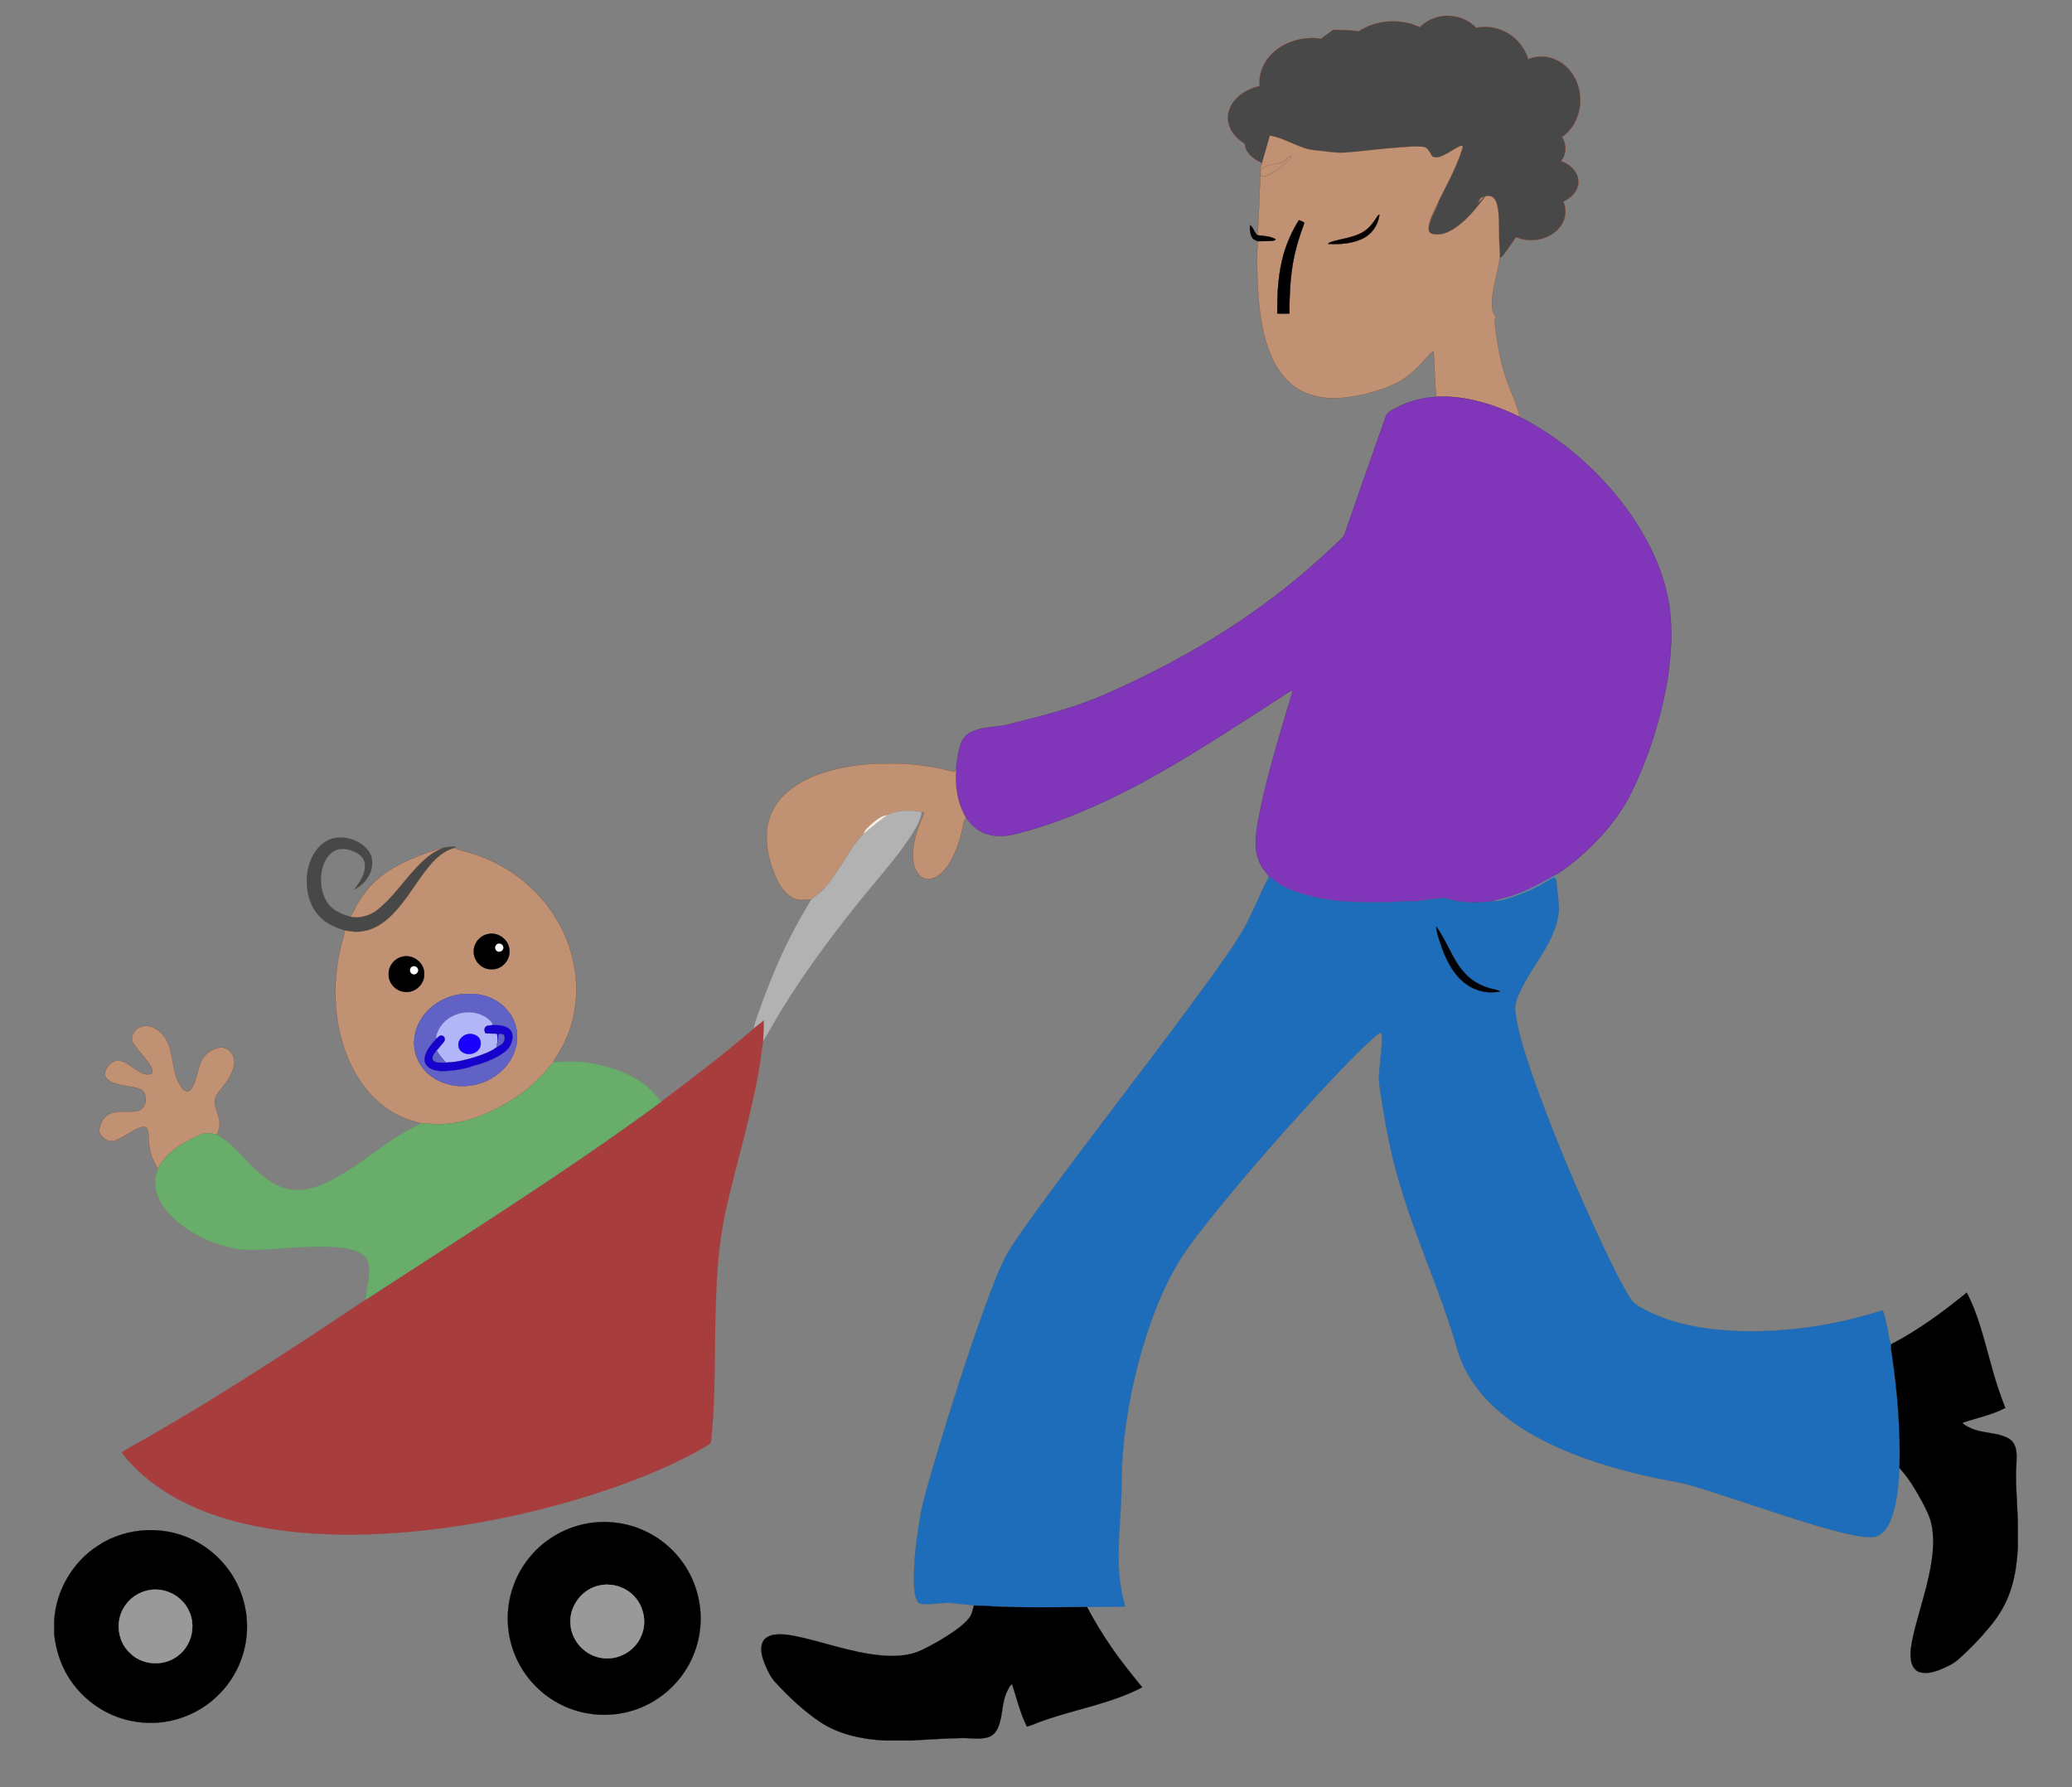 <?xml version="1.0" encoding="UTF-8" standalone="no"?>
<svg
   xmlns:dc="http://purl.org/dc/elements/1.1/"
   xmlns:cc="http://creativecommons.org/ns#"
   xmlns:rdf="http://www.w3.org/1999/02/22-rdf-syntax-ns#"
   xmlns:svg="http://www.w3.org/2000/svg"
   xmlns="http://www.w3.org/2000/svg"
   xmlns:sodipodi="http://sodipodi.sourceforge.net/DTD/sodipodi-0.dtd"
   xmlns:inkscape="http://www.inkscape.org/namespaces/inkscape"
   version="1.1"
   id="Layer_1"
   x="0px"
   y="0px"
   viewBox="-53 -45.712 2026 1747.425"
   enable-background="new -53 -45.712 2026 1747.425"
   xml:space="preserve"
   inkscape:version="0.91 r13725"
   sodipodi:docname="African-Father-And-Son-Stroller.svg"><rect x="-53" y="-45.712" width="2026" height="1747.425" fill="#808080" stroke="none"/><defs
     id="defs6971" /><sodipodi:namedview
     pagecolor="#ffffff"
     bordercolor="#666666"
     borderopacity="1"
     objecttolerance="10"
     gridtolerance="10"
     guidetolerance="10"
     inkscape:pageopacity="0"
     inkscape:pageshadow="2"
     inkscape:window-width="1916"
     inkscape:window-height="1035"
     id="namedview6969"
     showgrid="false"
     inkscape:zoom="0.25730404"
     inkscape:cx="504.59887"
     inkscape:cy="801.16664"
     inkscape:window-x="4"
     inkscape:window-y="1"
     inkscape:window-maximized="1"
     inkscape:current-layer="g6899" /><g
     id="g6899"><path
       style="fill:#484848;fill-opacity:1;stroke:#cd3609;stroke-width:0.2"
       d="M 1415.551 15.393 A 38.993 38.993 0 0 0 1388.281 26.525 A 48.968 36.273 0 0 0 1362.049 20.834 A 48.968 36.273 0 0 0 1328.701 30.584 C 1322.531 29.683 1314.415 29.133 1303.543 29.148 C 1299.499 32.028 1295.573 34.918 1291.756 37.811 A 51.689 43.528 0 0 0 1283.156 37.156 A 51.689 43.528 0 0 0 1231.467 80.684 A 51.689 43.528 0 0 0 1231.639 84.062 A 44.434 32.646 0 0 0 1200.635 115.143 A 44.434 32.646 0 0 0 1217.006 140.426 A 41.714 24.484 0 0 0 1258.672 164.111 A 41.714 24.484 0 0 0 1296.967 149.314 A 44.434 21.764 0 0 0 1337.564 162.297 A 44.434 21.764 0 0 0 1381.621 143.215 C 1381.803 143.209 1381.984 143.2 1382.166 143.195 A 40.807 32.646 0 0 0 1378.371 156.857 A 40.807 32.646 0 0 0 1399.547 185.473 C 1399.415 185.934 1399.294 186.407 1399.16 186.863 C 1392.95 206.903 1413.203 185.243 1403.973 203.953 C 1401.263 210.083 1397.842 216.102 1396.992 222.842 C 1396.622 225.622 1396.901 229.531 1400.201 230.361 C 1407.071 232.311 1414.331 229.783 1420.281 226.303 C 1432.291 218.953 1441.412 207.922 1449.912 196.912 C 1460.442 183.222 1459.884 264.275 1469.514 249.975 C 1474.226 243.793 1478.457 237.766 1482.254 231.877 A 33.552 28.112 0 0 0 1497.166 234.844 A 33.552 28.112 0 0 0 1530.719 206.732 A 33.552 28.112 0 0 0 1528.637 197.045 A 30.832 22.671 0 0 0 1543.414 177.713 A 30.832 22.671 0 0 0 1526.404 157.477 A 26.298 22.671 0 0 0 1530.719 145.068 A 26.298 22.671 0 0 0 1527.346 134.016 A 38.087 42.621 0 0 0 1545.227 97.914 A 38.087 42.621 0 0 0 1507.141 55.293 A 38.087 42.621 0 0 0 1494.309 57.83 A 44.434 44.434 0 0 0 1451.824 26.273 A 44.434 44.434 0 0 0 1443.41 27.113 A 38.993 38.993 0 0 0 1415.551 15.393 z "
       transform="translate(-53,-45.713)"
       id="path6901" /><path
       d="m 1188.684,86.892 c 15,2.17 28.276,12.598 43.356,14.138 10.63,0.89 21.22,3.25 31.93,2.22 17.21,-1.41 34.34,-3.72 51.57,-4.93 7.47,-0.51 14.99,-1.28 22.48,-0.64 4.41,0.12 6.69,4.48 8.51,7.89 5.59,11.15 33.822,-17.544 30.462,-6.134 -6.21,20.04 -16.79,38.28 -26.02,56.99 -2.71,6.13 -6.13,12.15 -6.98,18.89 -0.37,2.78 -0.09,6.69 3.21,7.52 6.87,1.95 14.13,-0.58 20.08,-4.06 12.01,-7.35 21.13,-18.38 29.63,-29.39 10.53,-13.69 -11.792,12.954 -2.162,-1.346 23.295,-12.183 16.307,26.826 18.817,51.246 1.86,15.99 -15.447,53.624 -3.717,64.954 -2.4,2.77 -0.96,6.5 -0.74,9.73 2.18,19.1 5.67,38.22 12.66,56.2 3.92,10.54 8.87,20.75 11.26,31.8 -25.35,-12.25 -53.19,-21.16 -81.66,-19.66 -1.65,-14.69 -1.3,-29.5 -2.61,-44.19 l -0.77,-0.05 c -4.44,3.15 -7.42,7.87 -11.31,11.62 -7.08,7.74 -15.22,14.66 -24.66,19.33 -16.01,7.65 -33.41,12.22 -51.02,14.1 -16.84,1.77 -34.99,-0.9 -48.78,-11.32 -14.49,-10.64 -22.68,-27.56 -27.59,-44.41 -5.4,-19.31 -7.36,-39.42 -8,-59.4 -0.69,-12.61 -0.76,-25.28 0.23,-37.88 4.62,-0.11 9.25,0.04 13.86,-0.35 1.39,-0.02 2.67,-0.55 3.74,-1.45 -5.4,-3.23 -11.81,-3.25 -17.85,-4 1.33,-20.56 2.14,-41.14 2.81,-61.73 0.14,-9.61 22.589,-5.438 26.149,-13.828 20.453,-13.536 -38.65,43.431 -24.14,3.531 M 1292.61,167.61 c -3.61,5.86 -8.29,11.36 -14.53,14.5 -8.43,4.35 -17.97,5.53 -27.02,7.98 -1.92,0.58 -4.08,0.95 -5.4,2.6 11.15,0.64 22.81,-0.14 33.09,-4.85 9.34,-4.24 15.96,-13.57 16.99,-23.76 -1.52,0.68 -2.26,2.23 -3.13,3.53 m -75.54,2.01 c -6.45,10.15 -11.37,21.25 -14.81,32.76 -5.42,18.94 -6.48,38.83 -6.32,58.43 3.94,0.14 7.89,0.15 11.84,-0.01 -0.03,-21.82 1.11,-43.9 6.92,-65.04 2.07,-8.08 5.08,-15.86 7.72,-23.75 -1.72,-0.95 -3.46,-1.89 -5.35,-2.39 z"
       id="path6903"
       style="fill:#c09173;fill-opacity:1;stroke:#6c422c;stroke-width:0.2;stroke-opacity:1"
       inkscape:connector-curvature="0"
       sodipodi:nodetypes="cccccccccccccccccccccccccccccccccccccccccccccccc" /><path
       fill="#050100"
       stroke="#050100"
       stroke-width="0.2"
       d="M1292.61,167.61c0.87-1.3,1.61-2.85,3.13-3.53   c-1.03,10.19-7.65,19.52-16.99,23.76c-10.28,4.71-21.94,5.49-33.09,4.85c1.32-1.65,3.48-2.02,5.4-2.6   c9.05-2.45,18.59-3.63,27.02-7.98C1284.32,178.97,1289,173.47,1292.61,167.61z"
       id="path6905" /><path
       fill="#010001"
       stroke="#010001"
       stroke-width="0.2"
       d="M1217.07,169.62c1.89,0.5,3.63,1.44,5.35,2.39   c-2.64,7.89-5.65,15.67-7.72,23.75c-5.81,21.14-6.95,43.22-6.92,65.04c-3.95,0.16-7.9,0.15-11.84,0.01   c-0.16-19.6,0.9-39.49,6.32-58.43C1205.7,190.87,1210.62,179.77,1217.07,169.62z"
       id="path6907" /><path
       fill="#030101"
       stroke="#030101"
       stroke-width="0.2"
       d="M1169.21,174.44c3.6,2.39,4.07,7.26,7.4,9.87   c6.04,0.75,12.45,0.77,17.85,4c-1.07,0.9-2.35,1.43-3.74,1.45c-4.61,0.39-9.24,0.24-13.86,0.35c-2.02-0.82-4.41-1.49-5.52-3.54   C1169.21,182.92,1169.03,178.55,1169.21,174.44z"
       id="path6909" /><path
       fill="#DA9E24"
       stroke="#DA9E24"
       stroke-width="0.2"
       d="M1351.37,342.31c28.47-1.5,56.31,7.41,81.66,19.66   c41.6,21.39,77.69,53.04,105.23,90.76c21.11,29.31,37.49,63.06,41.74,99.25c0.79,10.99,1.94,22.03,0.84,33.05   c-0.4,10.7-1.6,21.35-3.06,31.96c-6.57,39.55-18.79,78.23-36.61,114.17c-9.07,17.96-21.73,33.92-35.82,48.2   c-11.29,11.25-23.52,21.66-36.96,30.25c-16.17,9.16-32.6,18.47-50.81,22.92c-3.67,0.78-7.23,1.95-10.81,3.03   c-14.35,1.53-29.21,2.09-43.17-2.15c-3.76-1.25-7.76-1.17-11.59-0.39c-4.71,1.03-9.73,0.04-14.24,1.95   c-1.25-0.22-2.52-0.33-3.69,0.22c-5.34,0.56-10.73,0.1-16.08,0.49c-12.97,1.18-26,0.64-39,0.74c-5.69,0.16-11.33-0.83-17-0.84   c-7.35,0.14-14.48-1.9-21.76-2.41c-14.92-3.45-30.25-6.66-43.25-15.18c-3.06-2.23-6.28-4.23-9.21-6.61   c-1.42-1.38-2.07-3.32-3.38-4.76c-4.67-5.33-7.54-12.09-8.8-19.01c-1.82-9.36-0.24-18.9,1.11-28.2   c6.55-36.31,17.1-71.73,27.57-107.06c2.14-7.79,5.12-15.36,6.71-23.29c-4.43,1.99-8.35,4.88-12.43,7.47   c-46.91,30.18-93.41,61.23-142.86,87.18c-36.43,19-74.41,35.53-114.34,45.6c-10.85,3.1-23.02,3.75-33.43-1.22   c-6.84-2.99-12.2-8.46-16.39-14.51c-8.68-14.52-10.95-32.06-9.4-48.68c0.71-8.18,1.81-16.46,4.68-24.2   c2.06-5.5,6.71-9.67,12.13-11.76c10.53-4.22,22.13-3.62,33.07-6.09c28.83-7.26,57.82-14.44,85.53-25.39   c16.55-6.72,32.63-14.5,48.73-22.21c36.22-18,71.43-38.16,104.51-61.48c29.13-20.38,56.69-43.02,82.38-67.6   c3.39-3.3,7.58-6.26,9.08-10.98c11.17-32.68,22.72-65.23,34.2-97.81c2.41-6.01,3.82-12.44,6.75-18.23   c3.09-3.41,7.51-5.23,11.5-7.41C1326.12,346.14,1338.68,343.02,1351.37,342.31z"
       id="path6911"
       style="fill:#8135b8;fill-opacity:1;stroke:#3e1874;stroke-opacity:1" /><path
       fill="#FFD4B9"
       stroke="#FFD4B9"
       stroke-width="0.2"
       d="M756.41,708.41c19.96-5.78,40.85-7.92,61.59-7.63   c16.2-0.12,32.4,1.56,48.25,4.86c4.83,1.01,9.52,2.77,14.48,3.12c0.43-1.3,0.91-2.58,1.41-3.86c-1.55,16.62,0.72,34.16,9.4,48.68   c-0.71,1.91-2.2,3.48-2.41,5.6c-2.58,14.38-7.05,28.63-15.01,40.99c-4.07,5.86-9.43,11.51-16.54,13.38   c-5.13,1.32-10.57-1.4-13.39-5.7c-4.39-6.36-4.7-14.44-4.31-21.88c0.65-12.98,5.9-25.05,10.74-36.9c-0.85-0.29-1.7-0.54-2.55-0.75   c-11.26-2.23-23.47-2.07-33.98,2.97c-5.65,0.95-10.22,4.7-14.48,8.31c-3.06,2.92-6.63,5.6-8.08,9.72   c-9.91,9.93-16.24,22.6-24.1,34.08c-6.38,9.37-12.42,19.46-21.76,26.23c-1.76,1.36-3.56,2.66-5.32,4.03   c-6.13,0.52-12.81,1.66-18.44-1.53c-6.93-3.96-11.89-10.68-15.22-17.8c-6.27-13.88-10.65-28.96-10.02-44.32   c0.35-13.88,6.16-27.51,15.94-37.37C724.49,720.51,740.27,713.05,756.41,708.41z"
       id="path6913"
       style="fill:#c09173;fill-opacity:1;stroke:#6c422c;stroke-opacity:1" /><path
       fill="#B2B2B2"
       stroke="#B2B2B2"
       stroke-width="0.2"
       d="M814.09,751.29c10.51-5.04,22.72-5.2,33.98-2.97   c-1.04,7.36-4.67,13.94-8.54,20.15c-13.31,21.19-30.04,39.9-45.85,59.19c-26.8,32.62-52.2,66.43-75.03,101.96   c-9.08,13.88-17.02,28.46-25.55,42.67c0.34-6.68,0.68-13.37,0.64-20.05c-3.32,2.5-6.54,5.15-9.75,7.79   c1.03-4.46,2.29-8.87,3.9-13.15c6.24-17.72,12.96-35.28,20.58-52.45c9.2-20.97,20.15-41.12,31.88-60.77   c1.76-1.37,3.56-2.67,5.32-4.03c9.34-6.77,15.38-16.86,21.76-26.23c7.86-11.48,14.19-24.15,24.1-34.08   C798.81,763,806.37,757.05,814.09,751.29z"
       id="path6915" /><path
       fill="#F9EFE6"
       stroke="#F9EFE6"
       stroke-width="0.2"
       d="M799.61,759.6c4.26-3.61,8.83-7.36,14.48-8.31   c-7.72,5.76-15.28,11.71-22.56,18.03C792.98,765.2,796.55,762.52,799.61,759.6z"
       id="path6917" /><path
       fill="#C7AC37"
       stroke="#C7AC37"
       stroke-width="0.2"
       d="M275.37,773.47c11.69-1.57,24.39,3.11,31.69,12.49   c4.53,5.52,4.59,13.33,2.72,19.91c-2.82,7.93-8.98,14.53-16.49,18.29c5.79-7.57,12.09-16.55,10.18-26.63   c-1.32-6.4-7.57-9.93-13.3-11.78c-6.01-2.15-13.32-2.24-18.52,1.92c-7.37,5.7-10.15,15.38-10.85,24.3   c-0.24,9.31,1.62,19.2,7.57,26.63c5.12,6.31,13,9.64,20.63,11.83c9.42,2.17,19.38-0.66,26.9-6.54   c13.89-10.77,23.77-25.57,35.55-38.43c8.3-9.3,17.69-18.24,29.66-22.48c3.85-0.82,7.82-0.84,11.74-0.82   c-0.33,0.29-0.99,0.89-1.31,1.18c-10.86,2.66-19.19,10.76-25.95,19.24c-12.11,14.99-21.35,32.25-35,46.01   c-7.65,7.59-16.96,14.19-27.79,16.05c-6.1,1.23-12.38,0.67-18.43-0.59c-7.75-2.33-15.47-5.43-21.74-10.69   c-8.35-6.88-13.25-17.23-14.96-27.77c-2.19-13.57,0.17-28.29,8.31-39.6C260.53,779.58,267.43,774.47,275.37,773.47z"
       id="path6919"
       style="stroke:#585131;stroke-opacity:1;fill:#484848;fill-opacity:1" /><path
       fill="#FFD4B9"
       stroke="#FFD4B9"
       stroke-width="0.2"
       d="M349.14,794.11c10.45-4.24,20.94-8.66,31.97-11.13   c-11.97,4.24-21.36,13.18-29.66,22.48c-11.78,12.86-21.66,27.66-35.55,38.43c-7.52,5.88-17.48,8.71-26.9,6.54   c3.67-3.22,4.93-8.05,7.35-12.12c3.23-5.59,6.97-10.88,11.12-15.82C318.62,809.59,333.59,800.7,349.14,794.11z"
       id="path6921"
       style="fill:#c09173;fill-opacity:1;stroke:#6c422c;stroke-opacity:1" /><path
       fill="#FFD4B9"
       stroke="#FFD4B9"
       stroke-width="0.2"
       d="M365.59,802.58c6.76-8.48,15.09-16.58,25.95-19.24   c2.2,0.85,4.33,1.91,6.63,2.54c39.39,9.09,74.95,34.75,94.74,70.17c16.71,29.12,22.14,64.8,13.51,97.36   c-3.61,14.22-10.77,27.2-18.59,39.51c-6.58,8.02-13.26,16.03-21.22,22.73c-12.35,10.93-26.66,19.46-41.62,26.3   c-15.39,6.86-32.03,11.65-49,11.53c-5.82-0.04-11.62-0.51-17.43-0.72c-6.08-2.03-12.36-3.51-18.24-6.1   c-22.25-9.64-39.13-28.87-49.7-50.31c-17.66-36.88-19.76-80.04-9.62-119.34c1.28-4.28,2.44-8.59,3.37-12.96   c6.05,1.26,12.33,1.82,18.43,0.59c10.83-1.86,20.14-8.46,27.79-16.05C344.24,834.83,353.48,817.57,365.59,802.58 M424.37,867.54   c-8.09,1.41-14.48,9.24-14.06,17.48c-0.08,9.22,8.39,17.56,17.69,16.91c9.83,0.38,18.29-9.26,17-18.95   C444.46,873.02,434.05,865.38,424.37,867.54 M340.44,889.75c-7.76,1.67-13.82,9.27-13.37,17.26c-0.22,8.33,6.64,15.96,14.86,16.95   c10.33,1.88,20.71-7.47,19.82-17.96C361.8,895.43,350.6,887.08,340.44,889.75 M392.36,927.34c-16.47,3.83-31.47,15.33-37.54,31.39   c-4.28,10.98-3.71,23.97,2.09,34.32c5.98,11.13,17.33,18.75,29.5,21.59c17.08,4.21,36.03-0.41,49.34-11.89   c7.89-6.65,13.69-15.83,15.98-25.91c1.53-8.37,1.09-17.33-2.52-25.13c-6.37-14.14-20.97-23.75-36.24-25.29   C406.1,926.31,399.11,925.76,392.36,927.34z"
       id="path6923"
       style="fill:#c09173;fill-opacity:1;stroke:#6c422c;stroke-opacity:1" /><path
       fill="#638D9C"
       stroke="#638D9C"
       stroke-width="0.2"
       d="M1417.58,832.53c18.21-4.45,34.64-13.76,50.81-22.92   c0.09,1.81,0.23,3.64,0.45,5.47c-0.51-1.12-1.13-2.15-1.78-3.15c-4.1,1.7-7.66,4.4-11.55,6.49   c-7.57,4.04-15.25,7.93-23.36,10.75c-8.22,2.9-16.54,6.3-25.38,6.39C1410.35,834.48,1413.91,833.31,1417.58,832.53z"
       id="path6925" /><path
       fill="#0080FF"
       stroke="#0080FF"
       stroke-width="0.2"
       d="M1187.78,811.38c2.93,2.38,6.15,4.38,9.21,6.61   c13,8.52,28.33,11.73,43.25,15.18c7.28,0.51,14.41,2.55,21.76,2.41c5.67,0.01,11.31,1,17,0.84c13-0.1,26.03,0.44,39-0.74   c5.35-0.39,10.74,0.07,16.08-0.49c1.17-0.55,2.44-0.44,3.69-0.22c4.51-1.91,9.53-0.92,14.24-1.95   c3.83-0.78,7.83-0.86,11.59,0.39c13.96,4.24,28.82,3.68,43.17,2.15c8.84-0.09,17.16-3.49,25.38-6.39   c8.11-2.82,15.79-6.71,23.36-10.75c3.89-2.09,7.45-4.79,11.55-6.49c0.65,1,1.27,2.03,1.78,3.15   c0.77,9.31,2.18,18.58,2.56,27.93c-0.38,10.21-3.84,20.09-8.21,29.25c-8.25,17.15-20.35,32.1-28.72,49.18   c-3.29,7.05-7.13,14.55-5.67,22.59c2.66,20.65,9.59,40.43,16.08,60.12c20.29,57.82,44.29,114.29,70.25,169.78   c8.26,16.83,16.07,33.97,26.11,49.84c3.62,6.28,10.62,9.07,16.7,12.35c27.51,13.75,58.58,18.42,89.04,19.6   c47.66,1.53,95.45-5.86,140.81-20.36c2.73,5.98,3.54,12.59,5.05,18.94c1.16,4.74,0.99,9.91,3.45,14.27   c-0.47,2.82-0.18,5.66,0.43,8.46c5.54,37.28,8.64,74.98,7.64,112.69c-1.15,17.67-2.13,35.88-9.23,52.35   c-3.07,7.2-8.72,14.46-17.11,15.14c-9.76,0.51-19.36-2.09-28.82-4.12c-36.6-9.14-72.13-21.95-108.01-33.47   c-20.98-6.71-41.79-14.44-63.61-17.92c-23.33-4.31-46.36-10.16-68.95-17.38c-32.55-10.78-64.57-24.91-91.52-46.44   c-20.39-16.3-37.44-37.84-44.85-63.15c-17.26-61-45.58-118.31-61.33-179.78c-6.53-24.97-10.84-50.47-14.71-75.97   c-2.13-12.29,0.32-24.71,1.28-36.99c0.38-5.95,1.5-12.03,0.06-17.92c-3.51,0.83-5.96,3.66-8.57,5.93   c-14.87,13.44-28.65,28.02-42.43,42.55c-38.7,41.44-76.24,84-111.93,128.07   c-11.76,14.7-23.57,29.43-33.73,45.31c-19.09,31.08-31.35,65.82-40.81,100.89c-9.74,37.6-15.95,76.27-16.35,115.17   c0.2,34.98-6.33,70.13-0.6,104.96c0.81,6.14,2.96,12,3.86,18.13c-12.36,0.58-24.75,0.16-37.12,0.48   c-24.64,0.18-49.28,0.46-73.91,0.03c-12.26,0-24.45-1.34-36.69-1.46c-6.67-1.17-13.54-1.37-20.29-2.29   c-7.01-1.01-14.01,0.44-21.01,0.74c-4.15,0.01-8.63,0.82-12.5-0.94c-4.33-4.65-4.11-11.68-4.79-17.62   c-0.68-23.46,2.74-46.82,6.56-69.91c4.2-20.42,10.68-40.29,16.44-60.31c13.93-46.38,28.74-92.5,45.05-138.09   c6.84-18.44,13.39-37.09,22.4-54.62c8.95-15.05,19.45-29.11,29.6-43.36c55.94-76.82,115.03-151.29,170.75-228.27   c10.2-14.23,20.36-28.51,29.55-43.42C1171.4,848.56,1178.24,829.28,1187.78,811.38 M1351.26,860.12c0.66,7.55,3.54,14.62,5.9,21.76   c4.95,13.31,12.03,26.63,23.9,35.01c9.39,6.71,21.75,9.3,33.01,6.63c-3.37-1.6-7.11-1.99-10.64-3.05   c-9.15-2.7-17.83-7.5-24.16-14.74C1366.9,892.51,1362.02,874.42,1351.26,860.12z"
       id="path6927"
       style="fill:#1e6dba;fill-opacity:1;stroke:#436384;stroke-opacity:1" /><path
       fill="#000207"
       stroke="#000207"
       stroke-width="0.2"
       d="M1351.26,860.12c10.76,14.3,15.64,32.39,28.01,45.61   c6.33,7.24,15.01,12.04,24.16,14.74c3.53,1.06,7.27,1.45,10.64,3.05c-11.26,2.67-23.62,0.08-33.01-6.63   c-11.87-8.38-18.95-21.7-23.9-35.01C1354.8,874.74,1351.92,867.67,1351.26,860.12z"
       id="path6929" /><path
       fill="#010001"
       stroke="#010001"
       stroke-width="0.2"
       d="M424.37,867.54c9.68-2.16,20.09,5.48,20.63,15.44   c1.29,9.69-7.17,19.33-17,18.95c-9.3,0.65-17.77-7.69-17.69-16.91C409.89,876.78,416.28,868.95,424.37,867.54 M433.4,877.34   c-2.82,1.31-2.78,5.84,0.12,7.04c2.69,1.31,6.19-1.26,5.44-4.24C438.62,877.53,435.64,876.43,433.4,877.34z"
       id="path6931" /><path
       fill="#FEFEFD"
       stroke="#FEFEFD"
       stroke-width="0.2"
       d="M433.4,877.34c2.24-0.91,5.22,0.19,5.56,2.8   c0.75,2.98-2.75,5.55-5.44,4.24C430.62,883.18,430.58,878.65,433.4,877.34z"
       id="path6933" /><path
       fill="#010001"
       stroke="#010001"
       stroke-width="0.2"
       d="M340.44,889.75c10.16-2.67,21.36,5.68,21.31,16.25   c0.89,10.49-9.49,19.84-19.82,17.96c-8.22-0.99-15.08-8.62-14.86-16.95C326.62,899.02,332.68,891.42,340.44,889.75    M350.41,899.34c-3.22,0.97-3.15,6.28,0.04,7.24c2.36,1.03,5.36-1,5.24-3.58C355.84,900.3,352.86,898.34,350.41,899.34z"
       id="path6935" /><path
       fill="#FEFEFE"
       stroke="#FEFEFE"
       stroke-width="0.2"
       d="M350.41,899.34c2.45-1,5.43,0.96,5.28,3.66   c0.12,2.58-2.88,4.61-5.24,3.58C347.26,905.62,347.19,900.31,350.41,899.34z"
       id="path6937" /><path
       fill="#FE01D9"
       stroke="#FE01D9"
       stroke-width="0.2"
       d="M392.36,927.34c6.75-1.58,13.74-1.03,20.61-0.92   c15.27,1.54,29.87,11.15,36.24,25.29c3.61,7.8,4.05,16.76,2.52,25.13c-2.29,10.08-8.09,19.26-15.98,25.91   c-13.31,11.48-32.26,16.1-49.34,11.89c-12.17-2.84-23.52-10.46-29.5-21.59c-5.8-10.35-6.37-23.34-2.09-34.32   C360.89,942.67,375.89,931.17,392.36,927.34 M375.9,960.94c-1.2,2.76-3.04,5.93-2.25,8.98c-4.89,5.62-10.53,11.52-11.41,19.27   c-0.79,4.18,2.3,7.92,5.75,9.82c3.97,2.04,8.54,2.65,12.96,2.51c10.24-0.42,20.46-2.11,30.13-5.55c8.25-2,16.13-5.31,23.6-9.31   c4.97-3.19,10.48-6.78,12.3-12.74c1.59-4.28,1.96-9.86-1.67-13.22c-4.38-3.97-10.75-4.06-16.33-4.13c-0.91-3.5-4.09-5.67-6.82-7.7   C407.09,938.95,384.09,944.72,375.9,960.94z"
       id="path6939"
       style="fill:#6162c5;fill-opacity:1;stroke:#4042bc;stroke-opacity:1" /><path
       fill="#F9B2F9"
       stroke="#F9B2F9"
       stroke-width="0.2"
       d="M375.9,960.94c8.19-16.22,31.19-21.99,46.26-12.07   c2.73,2.03,5.91,4.2,6.82,7.7c-2.62,0.52-6.52-0.2-7.79,2.81c-0.87,1.61-0.2,3.42,0.42,4.99c3.77,0.73,7.64,0.32,11.46,0.57   c0.41,3.04,0.54,6.13,0.17,9.19c-0.18,1.43-0.48,2.86-0.79,4.29c-5.87,4.46-12.96,6.78-19.84,9.17c-9.56,3-19.41,5.45-29.47,5.67   c-3.54-3.55-6.62-7.54-9.33-11.75c2.28-2.95,4.9-5.61,7.17-8.57c1.47-1.77,1.05-5.05-1.28-5.86c-2.51-1.1-4.3,1.52-6.05,2.84   C372.86,966.87,374.7,963.7,375.9,960.94 M404.39,965.48c-6.03,0.96-11.05,7.73-8.5,13.73c3.04,6.58,12.9,7.31,17.84,2.51   c3.58-2.88,4.44-8.54,1.85-12.33C413.08,965.95,408.44,964.74,404.39,965.48z"
       id="path6941"
       style="fill:#b2b6f9;fill-opacity:1;stroke:#5f6aae;stroke-opacity:1" /><path
       fill="#A73D3D"
       stroke="#A73D3D"
       stroke-width="0.2"
       d="M683.99,960.03c3.21-2.64,6.43-5.29,9.75-7.79   c0.04,6.68-0.3,13.37-0.64,20.05c-1.78,10.38-2.58,20.93-4.66,31.28c-8.4,46.66-22.57,92-32.72,138.27   c-5.23,25.38-7.46,51.28-8.44,77.14c-2.16,46.67-0.14,93.5-4.5,140.07c-0.49,2.68,0.01,6.38-2.97,7.75   c-21.86,13.2-45.22,23.7-68.94,33.07c-39.44,15.36-80.2,27.24-121.53,36.31c-46.4,10.1-93.63,16.7-141.12,18.26   c-45.85,1.35-92.29-1.65-136.62-14.14c-34.17-9.75-67.39-25.79-92.72-51.18c-4.51-4.75-9.34-9.33-12.83-14.92   c10.9-6.59,22.19-12.51,33.14-19.03C169.3,1314.69,237,1270.22,304.28,1225.24c97.26-63.4,195.86-124.97,289.4-193.87   C624.37,1008.35,654.94,985.1,683.99,960.03z"
       id="path6943" /><path
       fill="#CC01C2"
       stroke="#CC01C2"
       stroke-width="0.2"
       d="M428.98,956.57c5.58,0.07,11.95,0.16,16.33,4.13   c3.63,3.36,3.26,8.94,1.67,13.22c-1.82,5.96-7.33,9.55-12.3,12.74c-7.47,4-15.35,7.31-23.6,9.31c-9.67,3.44-19.89,5.13-30.13,5.55   c-4.42,0.14-8.99-0.47-12.96-2.51c-3.45-1.9-6.54-5.64-5.75-9.82c0.88-7.75,6.52-13.65,11.41-19.27c1.75-1.32,3.54-3.94,6.05-2.84   c2.33,0.81,2.75,4.09,1.28,5.86c-2.27,2.96-4.89,5.62-7.17,8.57c-1.81,2.76-5.47,6.29-3.08,9.71c3.52,2.68,8.26,1.97,12.41,2.04   c10.06-0.22,19.91-2.67,29.47-5.67c6.88-2.39,13.97-4.71,19.84-9.17c2.44-1.84,5.78-2.9,7.1-5.87c1.02-1.95,0.74-4.22,0.22-6.24   c-1.51-1-3.3-1.22-5.05-0.92c-0.52,2.9-1.13,5.8-1.48,8.74c0.37-3.06,0.24-6.15-0.17-9.19c-3.82-0.25-7.69,0.16-11.46-0.57   c-0.62-1.57-1.29-3.38-0.42-4.99C422.46,956.37,426.36,957.09,428.98,956.57z"
       id="path6945"
       style="stroke:#1601cc;stroke-opacity:1;fill:#1701cc;fill-opacity:1" /><path
       fill="#FFD4B9"
       stroke="#FFD4B9"
       stroke-width="0.2"
       d="M78.29,963.32c3.38-5.37,10.7-7.21,16.51-5.17   c9.54,3.14,16.04,12.22,18.41,21.68c3.49,12.85,3.38,27.23,11.75,38.28c1.75,2.74,6.35,4.52,8.63,1.44   c6.25-8.84,6.39-20.3,11.18-29.8c3.99-5.88,10.47-10.47,17.63-11.28c7.79-0.75,14.13,7.1,13.68,14.52   c-0.34,8.83-5.53,16.55-10.76,23.33c-3.56,4.69-8.64,9.27-8.4,15.67c0.43,6.66,4.23,12.58,4.73,19.25   c0.58,4.37-0.97,8.6-2.48,12.63c-4.26-1.2-8.82-2.22-13.2-0.97c-6.08,1.74-11.63,4.91-17.17,7.89   c-11.29,6.35-22.25,14.91-27.49,27.13c-0.96-2.38-1.83-4.8-3.19-6.98c-4.79-8.1-5.54-17.75-5.95-26.93   c-0.32-2.64-0.19-5.91-2.6-7.61c-3.2-0.81-6.44,0.42-9.25,1.88c-6.09,3.18-11.77,7.13-18.01,10.03   c-3.44,1.57-7.72,2.69-11.17,0.52c-3.7-2.21-7.77-5.94-6.93-10.7c1.09-6.47,5.01-13.09,11.43-15.4   c8.64-2.96,17.96-0.45,26.74-2.4c8.66-2.88,9.97-17.16,1.61-21.24c-7.86-2.91-16.53-2.69-24.42-5.59   c-3.19-1.19-6.59-2.52-8.77-5.25c-2.02-3.2-1.05-7.46,1.12-10.33c2.5-3.59,6.27-7.12,11-6.67c7.37,0.63,12.77,6.32,18.79,9.99   c4.03,2.68,9.42,5.13,14.05,2.39c0.49-2.45,0.09-5.02-1.32-7.09c-5.1-7.76-11.8-14.35-16.94-22.07   C75.01,971.07,75.99,966.52,78.29,963.32z"
       id="path6947"
       style="fill:#c09173;fill-opacity:1;stroke:#6c422c;stroke-opacity:1" /><path
       fill="#FD01D9"
       stroke="#FD01D9"
       stroke-width="0.2"
       d="M404.39,965.48c4.05-0.74,8.69,0.47,11.19,3.91   c2.59,3.79,1.73,9.45-1.85,12.33c-4.94,4.8-14.8,4.07-17.84-2.51C393.34,973.21,398.36,966.44,404.39,965.48z"
       id="path6949"
       style="fill:#1a01fd;fill-opacity:1;stroke:#1b01fd;stroke-opacity:1" /><path
       fill="#FA02D9"
       stroke="#FA02D9"
       stroke-width="0.2"
       d="M434.72,965.39c1.75-0.3,3.54-0.08,5.05,0.92   c0.52,2.02,0.8,4.29-0.22,6.24c-1.32,2.97-4.66,4.03-7.1,5.87c0.31-1.43,0.61-2.86,0.79-4.29   C433.59,971.19,434.2,968.29,434.72,965.39z"
       id="path6951"
       style="fill:#6162c5;fill-opacity:1;stroke:#2f3a86;stroke-opacity:1" /><path
       fill="#FA02D8"
       stroke="#FA02D8"
       stroke-width="0.2"
       d="M370.73,991.22c-2.39-3.42,1.27-6.95,3.08-9.71   c2.71,4.21,5.79,8.2,9.33,11.75C378.99,993.19,374.25,993.9,370.73,991.22z"
       id="path6953"
       style="fill:#6162c5;fill-opacity:1;stroke:#2f3a86;stroke-opacity:1" /><path
       fill="#CB6AAF"
       stroke="#CB6AAF"
       stroke-width="0.2"
       d="M487.83,992.92c14.95-1.1,30.14-1.21,44.78,2.42   c18.09,4.2,36.31,11.06,50.01,24.03c4.11,3.61,6.87,8.46,11.06,12c-93.54,68.9-192.14,130.47-289.4,193.87   c1.5-10.06,3.79-20.08,3.65-30.3c0.1-4.95-1.29-10.3-5.39-13.44c-7.77-5.92-17.91-7.05-27.34-7.9   c-20.75-1.18-41.51,0.35-62.19,1.95c-12.57,0.51-25.34,1.9-37.76-0.81c-19.76-4.16-38.79-12.67-54.34-25.65   c-9.23-7.74-17.44-17.49-20.81-29.25c-2.14-7.2-1.57-14.99,1.21-21.92c5.24-12.22,16.2-20.78,27.49-27.13   c5.54-2.98,11.09-6.15,17.17-7.89c4.38-1.25,8.94-0.23,13.2,0.97c16.55,8.77,26.98,25.03,41,36.94   c9.45,8.54,20.94,15.72,33.9,16.89c12.04,1.01,23.82-3.12,34.55-8.19c23.81-11.81,43.97-29.44,66.29-43.64   c7.52-5.02,15.71-8.85,23.65-13.11c5.81,0.21,11.61,0.68,17.43,0.72c16.97,0.12,33.61-4.67,49-11.53   c14.96-6.84,29.27-15.37,41.62-26.3C474.57,1008.95,481.25,1000.94,487.83,992.92z"
       id="path6955"
       style="stroke:#5ca161;stroke-opacity:1;fill:#69ad6b;fill-opacity:1" /><path
       stroke="#000000"
       stroke-width="0.2"
       d="M1796.29,1268.57c26.52-13.79,50.67-31.6,73.79-50.42   c11.64,22.2,17.08,46.9,23.93,70.84c3.77,14.21,8.41,28.17,13.7,41.88c-13.15,6.93-27.89,9.76-41.87,14.48   c2.06,2.72,5.4,3.95,8.38,5.42c9.88,4.51,21.12,3.89,31.27,7.54c4.14,1.39,8.4,3.55,10.64,7.51   c3,5.18,2.77,11.41,2.61,17.2c-1.55,20.16,0.89,40.33,1.26,60.49v24.94c-1.05,15.76-3.14,31.71-9.16,46.43   c-4.47,11.34-11.17,21.66-19.06,30.91c-8.84,10.75-18.59,20.74-28.92,30.07c-5.77,5.48-13.25,8.62-20.52,11.54   c-5.89,2.13-12.51,3.6-18.62,1.67c-4.81-1.61-7.42-6.57-8.11-11.3c-1.27-8.34,0.51-16.75,2.3-24.87   c4.52-19.36,10.95-38.23,15.14-57.67c3.35-15.86,5.87-32.33,3.01-48.46c-1.41-8.66-5.6-16.48-9.58-24.17   c-6.31-11.62-13.14-23.1-22.12-32.88c1-37.71-2.1-75.41-7.64-112.69C1796.11,1274.23,1795.82,1271.39,1796.29,1268.57z"
       id="path6957" /><path
       stroke="#000000"
       stroke-width="0.2"
       d="M525.31,1443.23c18.74-2.49,38.24,0.72,55.08,9.36   c18.67,9.38,33.98,25.23,42.83,44.14c7.62,16.35,10.52,34.92,7.97,52.79c-2.36,17.91-10.16,35.03-21.99,48.68   c-12.81,14.95-30.46,25.69-49.64,30.17c-17.74,4.23-36.72,3.15-53.87-3.07c-19.33-6.93-36.17-20.45-47.26-37.72   c-9.84-15.25-15.13-33.42-14.92-51.57c0.05-21.37,7.75-42.64,21.38-59.1C479.78,1458.54,501.89,1446.31,525.31,1443.23    M532.4,1504.65c-16.97,3.77-29.43,21.08-27.49,38.39c1.27,16.35,15,30.58,31.3,32.4c15.53,2.25,31.68-7.02,37.7-21.46   c6.49-14.4,1.93-32.66-10.51-42.36C554.87,1504.7,543.08,1502.03,532.4,1504.65z"
       id="path6959" /><path
       stroke="#000000"
       stroke-width="0.2"
       d="M43.24,1465.28c28.62-18.83,67.65-19.91,97.32-2.82   c16.9,9.52,30.73,24.37,38.98,41.93c7.68,16.28,10.58,34.78,8.15,52.63c-2.55,19.57-11.5,38.24-25.17,52.49   c-11.32,11.93-25.82,20.83-41.61,25.46c-20.72,6.13-43.56,4.86-63.45-3.61c-15.68-6.62-29.47-17.6-39.49-31.35   C7.65,1586.17,1.93,1569.38,0,1552.32V1538.54C1.88,1509.1,18.29,1481.07,43.24,1465.28 M91.32,1509.36   c-8.42,1.84-16.09,6.82-21.2,13.77c-10.65,13.73-9,35.16,3.69,47.05c12.47,12.93,34.86,13.83,48.36,2.01   c12.38-9.98,16.5-28.54,9.57-42.83C125.06,1514.36,107.32,1505.56,91.32,1509.36z"
       id="path6961" /><path
       fill="#999999"
       stroke="#999999"
       stroke-width="0.2"
       d="M532.4,1504.65c10.68-2.62,22.47,0.05,31,6.97   c12.44,9.7,17,27.96,10.51,42.36c-6.02,14.44-22.17,23.71-37.7,21.46c-16.3-1.82-30.03-16.05-31.3-32.4   C502.97,1525.73,515.43,1508.42,532.4,1504.65z"
       id="path6963" /><path
       fill="#999999"
       stroke="#999999"
       stroke-width="0.2"
       d="M91.32,1509.36c16-3.8,33.74,5,40.42,20   c6.93,14.29,2.81,32.85-9.57,42.83c-13.5,11.82-35.89,10.92-48.36-2.01c-12.69-11.89-14.34-33.32-3.69-47.05   C75.23,1516.18,82.9,1511.2,91.32,1509.36z"
       id="path6965" /><path
       stroke="#000000"
       stroke-width="0.2"
       d="M899.28,1524.13c12.24,0.12,24.43,1.46,36.69,1.46   c24.63,0.43,49.27,0.15,73.91-0.03c7.32,13.58,15.17,26.9,24.02,39.55c9.25,13.51,19.64,26.2,29.93,38.92   c-30.22,15.8-64.37,21.14-96.28,32.48c-5.58,1.66-10.76,4.52-16.41,5.89c-6.67-13.13-9.92-27.58-14.55-41.48   c-2.52,1.46-3.46,4.47-4.79,6.91c-5.44,11.04-4.08,23.92-8.8,35.19c-1.67,4.58-5.3,8.51-10.06,9.87   c-8.46,2.47-17.31,0.52-25.95,0.77c-16.53,0.28-33.03,1.56-49.55,2.34h-25.87c-22.06-1.23-44.57-5.93-63.17-18.39   c-15.84-10.82-29.92-24.04-42.89-38.11c-4.85-4.94-7.63-11.4-10.42-17.61c-2.58-6.47-4.97-13.73-2.9-20.66   c1.5-4.89,6.4-7.76,11.22-8.49c9.96-1.62,19.93,0.96,29.61,3.08c28.72,6.9,57.09,17.35,86.97,17.58   c9.73-0.13,19.66-1.54,28.46-5.9c11.25-5.36,22.09-11.61,32.26-18.8c4.99-3.6,9.9-7.44,13.81-12.22   C897.4,1532.97,897.98,1528.32,899.28,1524.13z"
       id="path6967" /></g></svg>